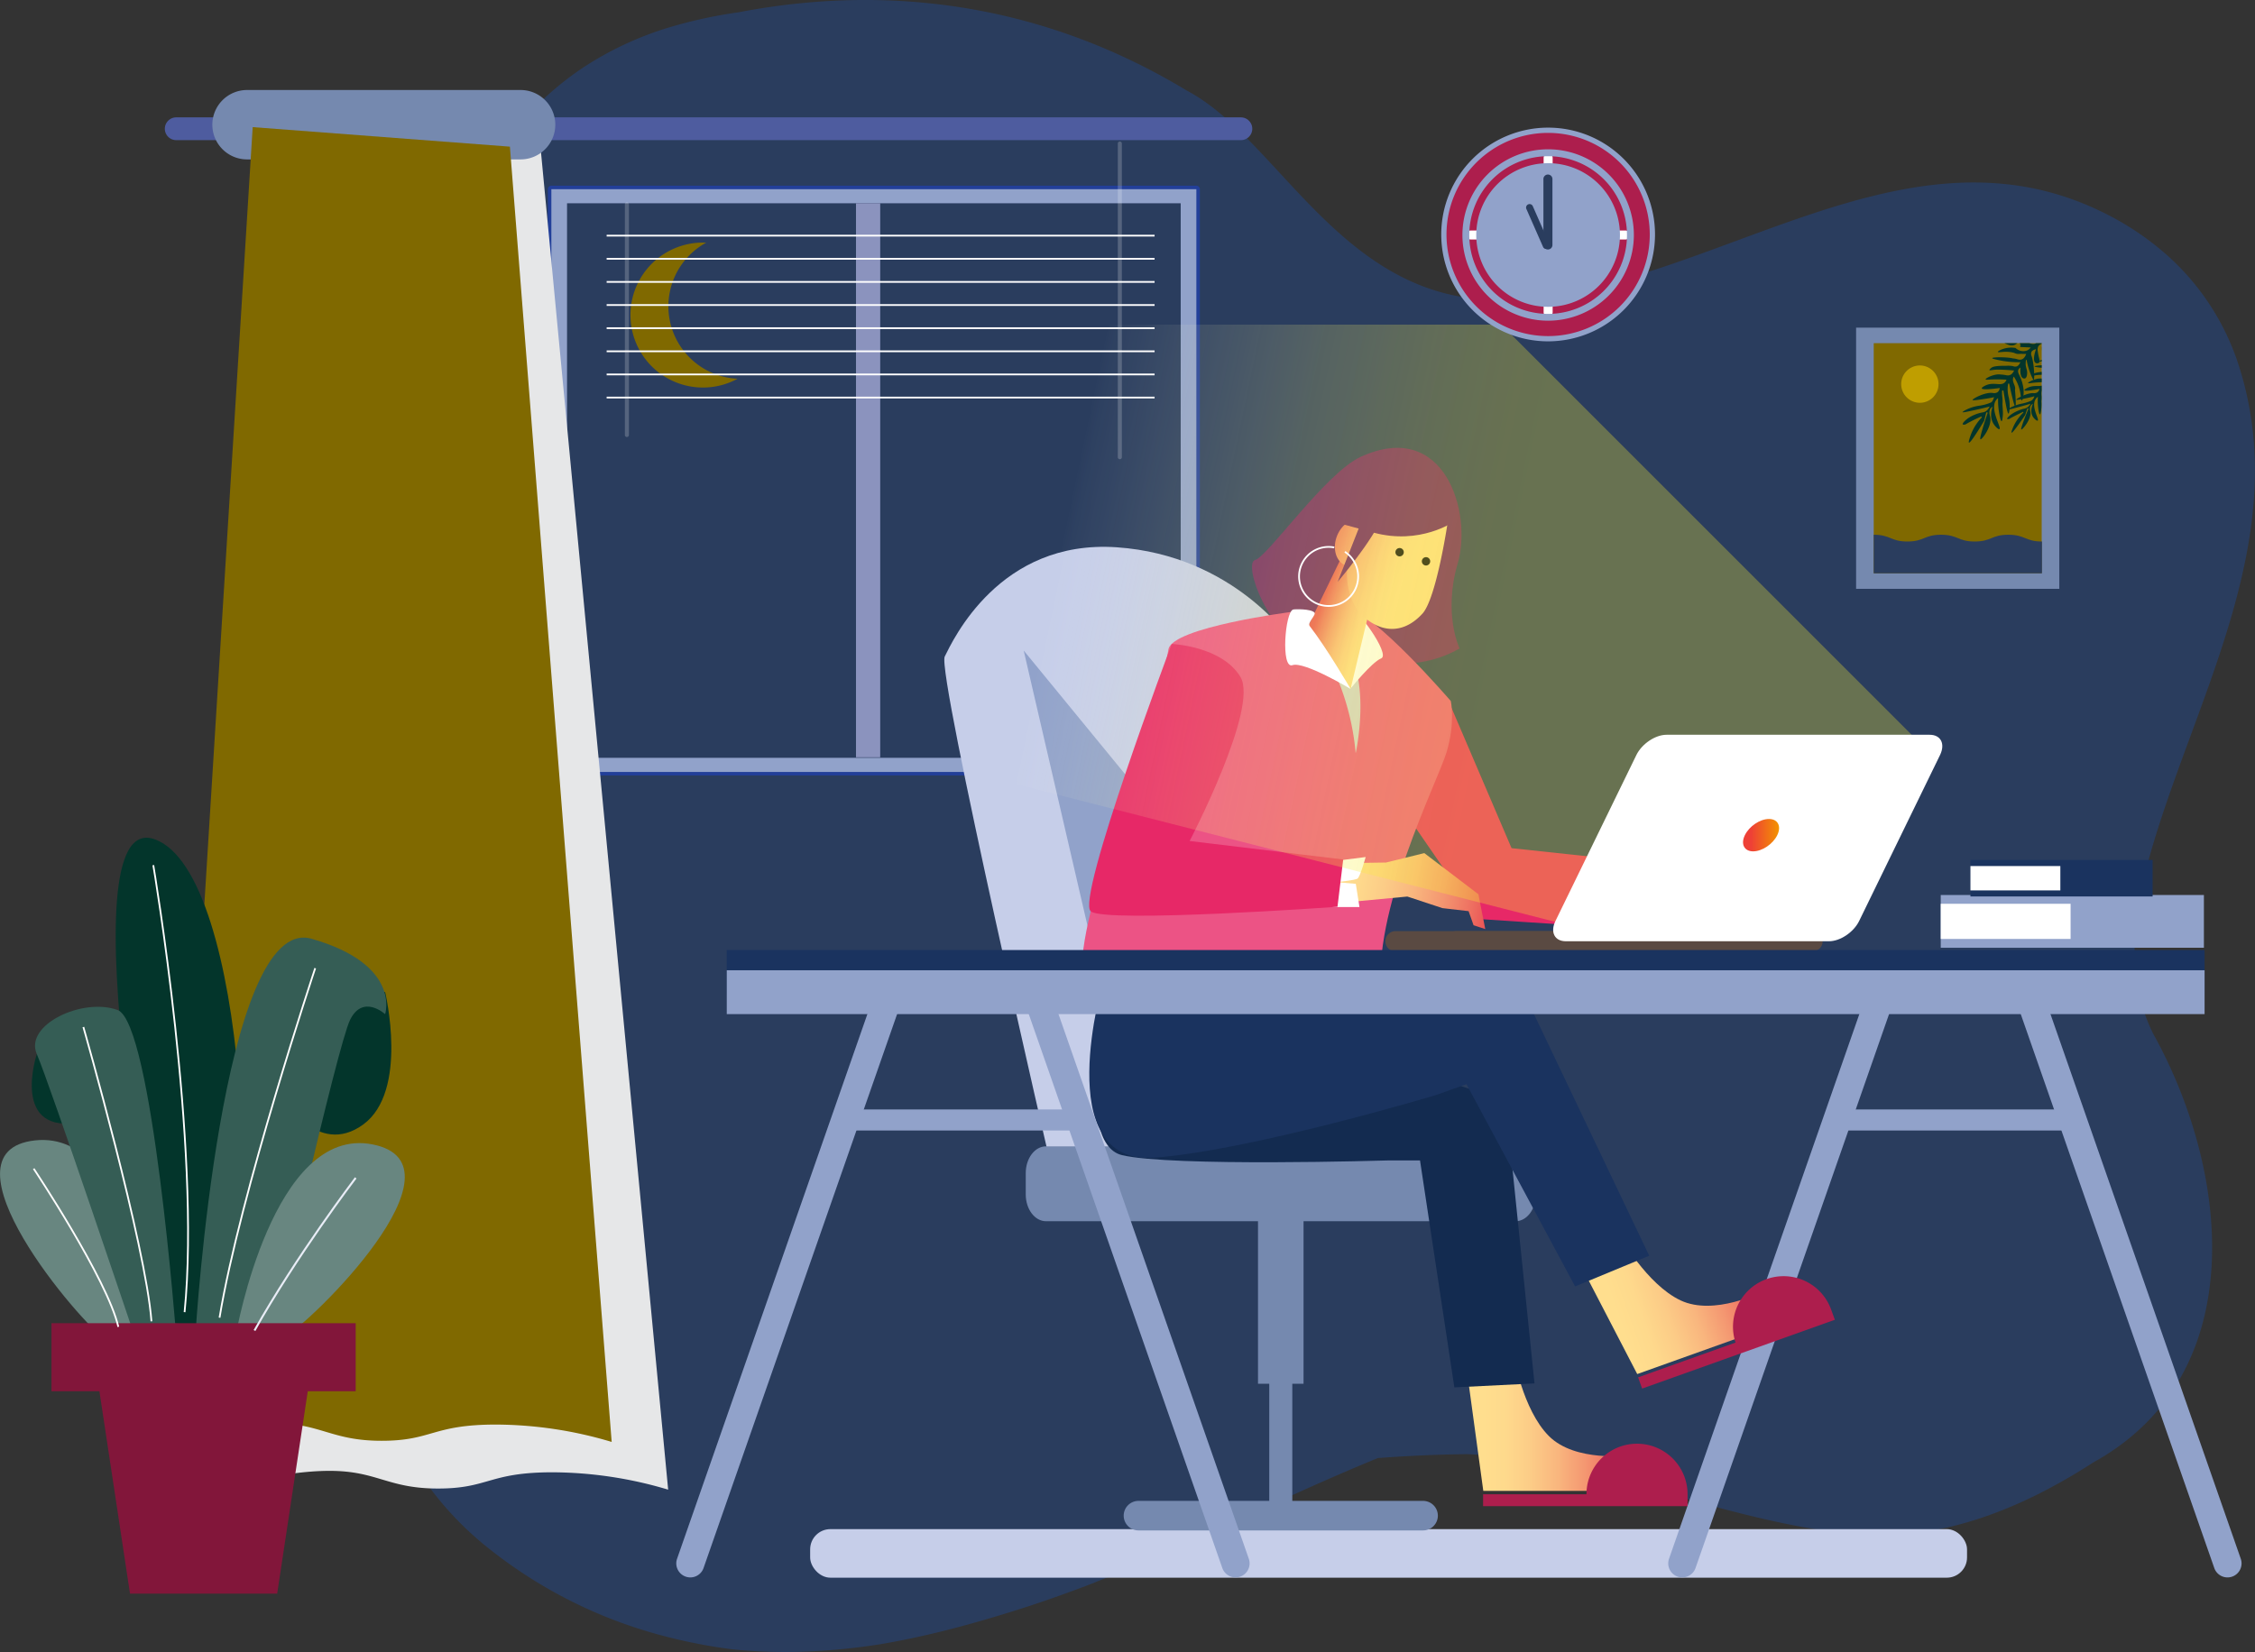 <svg xmlns="http://www.w3.org/2000/svg" xmlns:xlink="http://www.w3.org/1999/xlink" viewBox="0 0 1286.92 943.04"><rect x="0" y="0" width="1286.92" height="943.04" fill="#333333" stroke="none"/><defs><style>.cls-1,.cls-27{fill:none;}.cls-2{isolation:isolate;}.cls-3{fill:#2a3d5e;}.cls-4{fill:#91a2ca;}.cls-5{fill:#223f99;}.cls-6{fill:#8b93be;}.cls-20,.cls-7{fill:#fff;}.cls-7{opacity:0.2;}.cls-8{fill:#c6cee9;}.cls-9{fill:#e6e7e8;mix-blend-mode:multiply;}.cls-10{fill:#7589af;}.cls-11{fill:url(#linear-gradient);}.cls-12{fill:#132b50;}.cls-13{fill:#ad1e4d;}.cls-14{fill:url(#linear-gradient-2);}.cls-15{fill:#1a335f;}.cls-16{fill:#e72867;}.cls-17{fill:#6e2266;}.cls-18{fill:#ec5385;}.cls-19{fill:#d0d2d3;}.cls-21{fill:url(#linear-gradient-3);}.cls-22{fill:url(#linear-gradient-4);}.cls-23{fill:url(#linear-gradient-5);}.cls-24{fill:#111;}.cls-25{fill:#5a4a42;}.cls-26{opacity:0.3;fill:url(#linear-gradient-6);}.cls-27{stroke:#fff;stroke-miterlimit:10;}.cls-28{fill:url(#linear-gradient-7);}.cls-29{fill:#806900;}.cls-30{fill:#bf9e00;}.cls-31{fill:#4e5c9f;}.cls-32{fill:#03352b;}.cls-33{fill:#688680;}.cls-34{fill:#82163a;}.cls-35{fill:#355d55;}.cls-36{fill:#e9edf7;}.cls-37{clip-path:url(#clip-path);}</style><linearGradient id="linear-gradient" x1="837.75" y1="812.15" x2="929.38" y2="812.15" gradientUnits="userSpaceOnUse"><stop offset="0.1" stop-color="#ffde8e"></stop><stop offset="0.24" stop-color="#fed98c"></stop><stop offset="0.39" stop-color="#fccc87"></stop><stop offset="0.56" stop-color="#f9b67e"></stop><stop offset="0.73" stop-color="#f49771"></stop><stop offset="0.9" stop-color="#ee7061"></stop><stop offset="1" stop-color="#ea5456"></stop></linearGradient><linearGradient id="linear-gradient-2" x1="13.6" y1="61.96" x2="105.23" y2="61.96" gradientTransform="translate(879.38 696.91) rotate(-19.65)" xlink:href="#linear-gradient"></linearGradient><linearGradient id="linear-gradient-3" x1="1203.54" y1="729.99" x2="1302.9" y2="729.99" gradientTransform="translate(-325.46 -408.04) rotate(8.8)" xlink:href="#linear-gradient"></linearGradient><linearGradient id="linear-gradient-4" x1="100.6" y1="739.66" x2="136.14" y2="739.66" gradientTransform="matrix(-0.94, -0.34, -0.34, 0.94, 1132.59, -300.83)" xlink:href="#linear-gradient"></linearGradient><linearGradient id="linear-gradient-5" x1="1887.89" y1="702.63" x2="1828.64" y2="700.37" gradientTransform="matrix(0.94, 0.34, -0.34, 0.94, -724.33, -981.5)" xlink:href="#linear-gradient"></linearGradient><linearGradient id="linear-gradient-6" x1="996.96" y1="382.25" x2="498.27" y2="277.68" gradientUnits="userSpaceOnUse"><stop offset="0.28" stop-color="#f9ec31"></stop><stop offset="0.33" stop-color="#f9ec35" stop-opacity="0.98"></stop><stop offset="0.4" stop-color="#f9ed41" stop-opacity="0.92"></stop><stop offset="0.46" stop-color="#faef55" stop-opacity="0.83"></stop><stop offset="0.54" stop-color="#fbf271" stop-opacity="0.69"></stop><stop offset="0.61" stop-color="#fcf595" stop-opacity="0.52"></stop><stop offset="0.69" stop-color="#fdf9c0" stop-opacity="0.3"></stop><stop offset="0.77" stop-color="#fffef3" stop-opacity="0.06"></stop><stop offset="0.78" stop-color="#fff" stop-opacity="0"></stop></linearGradient><linearGradient id="linear-gradient-7" x1="994.75" y1="476.76" x2="1015.32" y2="476.76" gradientUnits="userSpaceOnUse"><stop offset="0.22" stop-color="#ee4036"></stop><stop offset="1" stop-color="#f39300"></stop></linearGradient><clipPath id="clip-path"><rect class="cls-1" x="1110.28" y="195.91" width="54.9" height="66.73"></rect></clipPath></defs><g class="cls-2"><g id="Layer_2" data-name="Layer 2"><g id="&#x421;&#x43B;&#x43E;&#x439;_1" data-name="&#x421;&#x43B;&#x43E;&#x439; 1"><path class="cls-3" d="M786.36,832.34c-55.47,22.72-109.83,50.78-166.49,72.95-10.41,3.92-20.9,7.68-31.51,11.2-14.14,4.62-28.32,8.89-42.68,12.68s-28.75,7-43.49,9.48a363.66,363.66,0,0,1-41.66,4.15A300.57,300.57,0,0,1,418,941.53a304.5,304.5,0,0,1-47.74-10,268.76,268.76,0,0,1-90.08-46.6c-63.13-49.11-89.43-135-56.37-207.6a281.22,281.22,0,0,1,30.48-56.4,304,304,0,0,0,24.47-29.18,812.75,812.75,0,0,0,13.17-123c2.94-95.6-10.56-208.81-13.5-232.73,0,0-15-121.95,12.61-158.16A172.06,172.06,0,0,1,333.66,38a188.58,188.58,0,0,1,50.78-23.11A268.08,268.08,0,0,1,421.59,7C496.45-7.38,567.2.77,630.85,27.86a368.07,368.07,0,0,1,46.36,23.79C730.89,79.94,766.66,174,858.91,171.13c114.9-3.56,224.47-105.22,338.66-51.14A163.35,163.35,0,0,1,1232,141.63,142.53,142.53,0,0,1,1278,209.71c29.81,94.7-22.8,184.14-49.1,271.82-5.27,17.54-9.65,36-10.53,54.37s1.76,36.82,10.53,54.36c43.84,78.92,56.11,194.66-34.18,244.52A333.85,333.85,0,0,1,1164,852.51c-31.78,16-66.63,26.23-103.46,23.6-77.16-7-145.55-42.09-223-46Q813.59,830.33,786.36,832.34Z"></path><rect class="cls-4" x="313.66" y="106.95" width="370.1" height="334.73" rx="1"></rect><path class="cls-5" d="M682.76,108V440.68H314.66V108h368.1m0-2H314.66a2,2,0,0,0-2,2V440.68a2,2,0,0,0,2,2h368.1a2,2,0,0,0,2-2V108a2,2,0,0,0-2-2Z"></path><rect class="cls-3" x="323.61" y="116.04" width="350.21" height="316.56"></rect><rect class="cls-6" x="488.51" y="116.04" width="13.82" height="316.27"></rect><path class="cls-7" d="M358.92,248.32a1.16,1.16,0,0,1-1.15,1.16h0a1.16,1.16,0,0,1-1.16-1.16V116.61a1.16,1.16,0,0,1,1.16-1.15h0a1.16,1.16,0,0,1,1.15,1.15Z"></path><rect class="cls-8" x="462.35" y="872.91" width="660.23" height="27.72" rx="11.55"></rect><path class="cls-9" d="M308.23,81.52l73.09,768.86a232.49,232.49,0,0,0-66.07-9.91c-36.33,0-36.33,9.27-65.24,9.27s-34.68-10.09-61.94-10.09-58.22,9.49-58.22,9.49l46.6-749.32"></path><path class="cls-4" d="M1271.24,900.48a8,8,0,0,1-7.56-5.37L1147,561.06a8,8,0,0,1,15.12-5.28L1278.8,889.83a8,8,0,0,1-4.92,10.2A8.09,8.09,0,0,1,1271.24,900.48Z"></path><path class="cls-4" d="M1076.76,550.41a8,8,0,0,0-7.56,5.37L952.51,889.83a8,8,0,0,0,15.12,5.28l116.69-334.05a8,8,0,0,0-4.92-10.2A8.09,8.09,0,0,0,1076.76,550.41Z"></path><rect class="cls-4" x="1044.54" y="633.34" width="137.27" height="12.01"></rect><path class="cls-8" d="M600.38,668.26S534.53,384.05,539.15,374.8s31.19-67,98.2-62.38,99.36,53.14,99.36,53.14l56.61,294.61"></path><path class="cls-10" d="M876.51,681.87c0,8.43-5.18,15.27-11.56,15.27h-268c-6.38,0-11.56-6.84-11.56-15.27V669.66c0-8.43,5.18-15.27,11.56-15.27H865c6.38,0,11.56,6.84,11.56,15.27Z"></path><polyline class="cls-4" points="584.21 371.34 646.6 640.53 804.88 640.53"></polyline><path class="cls-11" d="M837.75,786.85l8.76,64.22h80.76l2.11-20.27s-30.33,4.06-45.41-11-20.27-46.55-20.27-46.55"></path><path class="cls-12" d="M631.47,562.09s-19.46,90.49,8.76,97.3,151.68,3.06,151.68,3.06H810.4L830,792l45.73-2.27L859.16,628.25,742.71,590.41"></path><path class="cls-13" d="M963.09,853a28.85,28.85,0,0,0-57.7,0h-59v6.81H963.1V853Z"></path><path class="cls-14" d="M904.51,726.86l29.85,57.53,76-27.16-4.83-19.8s-27.2,14-46.47,4.89-34.75-37-34.75-37"></path><path class="cls-15" d="M629.69,559.65s-31.14,105.74,29.19,101.2c55.66-4.19,160.62-35.73,160.62-35.73l17.41-6.22,62,115.46,42.3-17.52-69.9-146.55-122.4,3.53"></path><path class="cls-13" d="M1044.81,747h0a28.86,28.86,0,0,0-54.34,19.41l-55.61,19.86,2.29,6.41,110-39.27Z"></path><polyline class="cls-16" points="826.06 398.68 862.64 484.18 948.91 493.42 948.91 531.54 843.77 524.61 789.09 445.27"></polyline><path class="cls-17" d="M776.58,260.77C756.46,270,723.3,318,716.26,319.69S724,364.57,749,370.18s55.12,16.49,84,0c0,0-9.57-19.57-1.09-48.52S824.52,238.86,776.58,260.77Z"></path><path class="cls-18" d="M740.51,349.45l32.1,38.12-3.89-40.37c15.39,2,59.26,53,59.26,53s2.7,12.32-2.5,29.41c-5.05,16.64-43.23,92-36.91,138.29-12.16-8-167.14,20.38-170.86-9.42-4.49-36,42.68-147.06,49.1-187.74,2-12.71,70.68-21.49,70.68-21.49"></path><path class="cls-19" d="M761.62,383.58A144.74,144.74,0,0,1,773.68,430s7-31.35-1.52-53.42S767.64,390.6,761.62,383.58Z"></path><path class="cls-20" d="M771.08,392.71s11.71-14.63,17.19-16.89-14.84-30.48-18.5-28.71S771.08,392.71,771.08,392.71Z"></path><polyline class="cls-21" points="756.41 492.87 790.98 492.38 812.85 487 843.71 510.48 847.64 530.38 840.96 528.18 838.12 520.14 823.18 518.41 803.17 511.8 749.18 516.89"></polyline><path class="cls-20" d="M758.33,491.93l21.06-2.69s-3.19,11.44-4.69,12.35-12.14,2-12.14,2l11.19.95,2.09,13.25-22.36,0"></path><path class="cls-16" d="M707.91,386.42c10.68,17.68-29,93.67-29,93.67l87.65,10.55-3.26,27s-132.16,9.47-140.8,2.61,46.17-152.64,46.17-152.64S697.23,368.75,707.91,386.42Z"></path><polygon class="cls-22" points="767.53 314.1 744.69 361.27 770.79 393.29 786.48 327.44 767.53 314.1"></polygon><path class="cls-23" d="M826,299.42,781.8,285.83l-4.15,11.31-.16-.06c-5.46-2-12,2.13-14.61,9.24s-.29,14.5,5.17,16.5a8.46,8.46,0,0,0,1,.29c-1.51,10.57,2.38,22.6,8.12,28,11.59,10.93,24.41,10.41,34.66-.87C819.64,341.63,826,299.42,826,299.42Z"></path><path class="cls-24" d="M801,316a2.38,2.38,0,1,1-1.41-3A2.38,2.38,0,0,1,801,316Z"></path><path class="cls-24" d="M816.08,321.21a2.38,2.38,0,1,1-1.41-3A2.38,2.38,0,0,1,816.08,321.21Z"></path><path class="cls-17" d="M829.59,297.86s-19.18,13.43-45.72,6.18l-26.55-7.24,24.2-26.19"></path><path class="cls-25" d="M1040.17,537.32a5.77,5.77,0,0,1-5.77,5.78H831.06a5.78,5.78,0,0,1-5.78-5.78h0a5.78,5.78,0,0,1,5.78-5.78H1034.4a5.77,5.77,0,0,1,5.77,5.78Z"></path><path class="cls-25" d="M1005.52,537.32a5.78,5.78,0,0,1-5.78,5.78H796.4a5.77,5.77,0,0,1-5.77-5.78h0a5.77,5.77,0,0,1,5.77-5.78H999.74a5.78,5.78,0,0,1,5.78,5.78Z"></path><path class="cls-17" d="M778.69,293.33l-15.3,38.84S784,308,789,294.53"></path><polyline class="cls-26" points="1097.17 425.64 856.86 185.33 539.15 185.33 539.15 437.19 900.77 529.62"></polyline><path class="cls-20" d="M1061,525.77c-3.11,6.38-10.8,11.55-17.18,11.55H893.59c-6.38,0-9-5.17-5.91-11.55L933.88,431c3.11-6.38,10.81-11.55,17.19-11.55h150.19c6.38,0,9,5.17,5.92,11.55Z"></path><path class="cls-27" d="M767.52,315a16.86,16.86,0,1,1-6.07-2.48"></path><path class="cls-20" d="M770.79,393.29s-26.52-15.92-33.21-13.57-4.26-30.44.42-31.77c.84-.24,10.12-.49,12.14,1.73,1.15,1.25-4.12,5.87-2.74,7.65C757.19,369.94,770.79,393.29,770.79,393.29Z"></path><path class="cls-28" d="M1014.28,476.76c-2.49,5.11-8.65,9.24-13.75,9.24s-7.23-4.13-4.74-9.24,8.65-9.24,13.75-9.24S1016.77,471.66,1014.28,476.76Z"></path><rect class="cls-10" x="717.94" y="690.77" width="25.99" height="99.16"></rect><rect class="cls-10" x="724.36" y="729.87" width="13.15" height="143.62"></rect><path class="cls-10" d="M820.58,865.22a8.43,8.43,0,0,1-8.43,8.43H649.72a8.43,8.43,0,0,1-8.43-8.43h0a8.44,8.44,0,0,1,8.43-8.43H812.15a8.44,8.44,0,0,1,8.43,8.43Z"></path><path class="cls-4" d="M705.13,900.48a8,8,0,0,1-7.56-5.37L580.88,561.06A8,8,0,0,1,596,555.78L712.69,889.83a8,8,0,0,1-4.92,10.2A8.09,8.09,0,0,1,705.13,900.48Z"></path><path class="cls-4" d="M510.65,550.41a8,8,0,0,0-7.56,5.37L386.4,889.83a8,8,0,0,0,15.12,5.28L518.21,561.06a8,8,0,0,0-4.92-10.2A8.09,8.09,0,0,0,510.65,550.41Z"></path><rect class="cls-4" x="478.43" y="633.34" width="137.27" height="12.01"></rect><rect class="cls-15" x="414.76" y="542.33" width="843.39" height="25.03"></rect><rect class="cls-4" x="414.76" y="553.88" width="843.39" height="25.03"></rect><rect class="cls-4" x="1107.57" y="510.92" width="150.19" height="30.11"></rect><rect class="cls-20" x="1107.57" y="515.93" width="74.11" height="20.07"></rect><rect class="cls-15" x="1124.51" y="490.91" width="103.98" height="20.84"></rect><rect class="cls-20" x="1124.52" y="494.39" width="51.31" height="13.9"></rect><path class="cls-7" d="M640.24,261a1.16,1.16,0,0,1-1.15,1.16h0a1.16,1.16,0,0,1-1.16-1.16V81.93a1.16,1.16,0,0,1,1.16-1.16h0a1.16,1.16,0,0,1,1.15,1.16Z"></path><rect class="cls-10" x="1059.27" y="187.04" width="115.97" height="149.1"></rect><rect class="cls-29" x="1069.33" y="195.91" width="95.85" height="131.35"></rect><path class="cls-30" d="M1106.31,219.28a10.65,10.65,0,1,1-10.65-10.65A10.65,10.65,0,0,1,1106.31,219.28Z"></path><path class="cls-13" d="M943,133.86a59.5,59.5,0,1,1-59.5-59.5A59.5,59.5,0,0,1,943,133.86Z"></path><path class="cls-4" d="M883.51,194.86a61,61,0,1,1,61-61A61.08,61.08,0,0,1,883.51,194.86Zm0-119a58,58,0,1,0,58,58A58.07,58.07,0,0,0,883.51,75.86Z"></path><line class="cls-20" x1="883.51" y1="90.03" x2="883.51" y2="178.26"></line><path class="cls-20" d="M883.51,180.84a2.57,2.57,0,0,1-2.57-2.58V90a2.58,2.58,0,0,1,5.15,0v88.23A2.58,2.58,0,0,1,883.51,180.84Z"></path><line class="cls-20" x1="927.63" y1="134.15" x2="839.39" y2="134.15"></line><path class="cls-20" d="M927.63,136.72H839.39a2.57,2.57,0,1,1,0-5.14h88.24a2.57,2.57,0,1,1,0,5.14Z"></path><path class="cls-4" d="M924.5,134.15a41,41,0,1,1-41-41A41,41,0,0,1,924.5,134.15Z"></path><path class="cls-4" d="M883.51,182.62A48.47,48.47,0,1,1,932,134.15,48.54,48.54,0,0,1,883.51,182.62Zm0-93.88a45.41,45.41,0,1,0,45.42,45.41A45.46,45.46,0,0,0,883.51,88.74Z"></path><path class="cls-4" d="M883.51,183.07a48.92,48.92,0,1,1,48.93-48.92A49,49,0,0,1,883.51,183.07Zm0-96.95a48,48,0,1,0,48,48A48.09,48.09,0,0,0,883.51,86.12Zm0,93.89a45.86,45.86,0,1,1,45.87-45.86A45.91,45.91,0,0,1,883.51,180Zm0-90.83a45,45,0,1,0,45,45A45,45,0,0,0,883.51,89.18Z"></path><line class="cls-3" x1="883.39" y1="102.05" x2="883.39" y2="139.85"></line><path class="cls-3" d="M883.39,142.42a2.57,2.57,0,0,1-2.57-2.57v-37.8a2.58,2.58,0,0,1,5.15,0v37.8A2.57,2.57,0,0,1,883.39,142.42Z"></path><path class="cls-3" d="M884.32,140.84a2,2,0,0,1-1.06,1.11,2,2,0,0,1-2.64-1l-9.54-21.7a2,2,0,0,1,3.66-1.61l9.54,21.71A2,2,0,0,1,884.32,140.84Z"></path><path class="cls-31" d="M94.07,73.5a6.51,6.51,0,0,0,6.51,6.5H708.16a6.51,6.51,0,0,0,6.51-6.5h0a6.51,6.51,0,0,0-6.51-6.5H100.58a6.51,6.51,0,0,0-6.51,6.5Z"></path><path class="cls-10" d="M316.91,71.2A19.83,19.83,0,0,1,297.09,91H141A19.82,19.82,0,0,1,121.18,71.2h0A19.82,19.82,0,0,1,141,51.38H297.09A19.82,19.82,0,0,1,316.91,71.2Z"></path><path class="cls-29" d="M291,83.72l58.08,739.41a232.46,232.46,0,0,0-66.06-9.91c-36.34,0-36.34,9.26-65.25,9.26s-34.68-10.09-61.93-10.09-58.23,9.5-58.23,9.5l46.6-749.32"></path><path class="cls-32" d="M93.79,754.3S35,459.24,88.53,479.19,149.44,727,125.29,759.55"></path><path class="cls-33" d="M88.09,765.16S77.61,644.68,20,651s26.19,104.77,40.86,114.2"></path><polygon class="cls-34" points="158.19 909.72 74.19 909.72 53.19 770.76 179.19 770.76 158.19 909.72"></polygon><path class="cls-32" d="M21,601.72S5.32,648.87,47.23,640.49s29.72-10,29.72-10"></path><path class="cls-35" d="M100.66,764.11S87,583.91,67.13,576.58,13.7,585,21,601.72,77.61,765.16,77.61,765.16"></path><path class="cls-32" d="M219.79,566.34S233.44,623,207.19,642,161,626.2,161,626.2l-4.2-62"></path><path class="cls-35" d="M111.63,760.6s14.71-239.41,66.16-224.71,42,43.05,42,43.05-12.6-11.55-19.95,3.15S154.69,764.8,154.69,764.8"></path><path class="cls-33" d="M134.8,761.07s21-119.1,77.87-107.77-35.3,102.06-50.74,110.16"></path><rect class="cls-34" x="29.38" y="755.36" width="173.61" height="38.84"></rect><path class="cls-27" d="M87.48,493.89s27.31,160.66,17.86,255.16"></path><path class="cls-27" d="M47.58,586.29s35.7,125,38.85,168"></path><path class="cls-27" d="M19.23,667.15s42,63,48.3,90.3"></path><path class="cls-27" d="M179.89,552.69s-43,129.16-54.6,199.51"></path><path class="cls-36" d="M145.74,759.83l-1-.56c23.9-42.6,57.46-86.78,57.8-87.22l.92.7C203.11,673.19,169.59,717.31,145.74,759.83Z"></path><path class="cls-3" d="M1165.34,309.12v18.14h-96v-22c9.6,0,9.6,3.86,19.2,3.86s9.6-3.86,19.2-3.86,9.6,3.86,19.2,3.86,9.6-3.86,19.21-3.86S1155.74,309.12,1165.34,309.12Z"></path><g class="cls-37"><path class="cls-32" d="M1163.79,206.94a1.81,1.81,0,0,1-2.12.2c-1.3-.81-1.12-3.92.28-7.82-1.41.36-2.27.89-2.62,1.65a3,3,0,0,0,.07,2.24c1.48,4.24,1.88,13.54,1.21,13.72,0,0-.26,0-1.18-2.08a42.24,42.24,0,0,1-2.84-9.31l-.37-.12a16.21,16.21,0,0,0-.16,2.94c.23,1.81.73,2.49.82,4.12.06,1.19-.16,3.15-1.19,3.54a1.55,1.55,0,0,1-1.17-.12c-2-1-1.46-5.82-1.42-6.08-2.18,1.31-1.34,3-.6,4.49a24.13,24.13,0,0,1,2.21,7,16.12,16.12,0,0,1,.2,2.51c0,2.33-.68,4.8-1.13,4.78s-.3-2.83-1.26-6.44a24,24,0,0,0-3.28-7.22c-1.58,2.91,1.37,5,.71,7.59.53,6.32.6,9.51.18,9.57s-1.65-4.3-3.48-13.13h-.6a16.59,16.59,0,0,0-.28,2.37,19.1,19.1,0,0,0,.64,5.63c1,4.39.31,9.06-.17,9.11s-1.12-2.42-2.92-13.16l-.7,0a19.89,19.89,0,0,0,0,3.09,21,21,0,0,1,.17,4.64c.2,3.81.41,5,.14,7.21-.13,1.14-.3,2.54-.64,2.57-.61,0-1.41-4.27-1.75-7.27a43.24,43.24,0,0,1-.25-5.92,5.59,5.59,0,0,0-1.11,1.13c-3.81,5.26,3.25,15.78,1.91,16.58-.56.33-2.17-1.23-3.11-2.58-3-4.32-1.06-9.52-.8-10.19a3.32,3.32,0,0,0-1.11.89c-1.25,1.58-.49,4-.3,4.84,1.27,5.41-4.76,13.2-5.53,12.89-.45-.18.2-3.45,4.15-15.26l-.82-.17-1.23,4.87c-6.33,10.48-8.22,12.65-8.67,12.42s.82-3.89,1.38-5.25a28.67,28.67,0,0,1,6-9.16l-.3-.52a89.77,89.77,0,0,0-8.63,4.29,1.93,1.93,0,0,1-.56.29c-.54.17-1.29.15-1.44-.11-.31-.52,1.5-2.48,3.67-3.85a22.61,22.61,0,0,1,7.31-2.87c2.3-.31,3.34-1.36,4.39-3.41-1.8.47-4.49,1.14-7.77,1.86-4.19.92-7.63,1.68-7.72,1.37s4.06-2.94,9.44-3.69a25.6,25.6,0,0,0,6.59-1.77c1-.38,1.54-1.72,2-3.11-1.36.3-3.25.69-5.53,1-3.39.52-6.64,1-6.76.61-.17-.67,7.2-4.66,11.58-4a3.68,3.68,0,0,0,2.64-.43,3.72,3.72,0,0,0,1.31-2.41c-4.68.62-10,1.15-10.27.22-.13-.51,1.38-1.34,2.26-1.74,4.65-2.08,8.48.59,10.83-1.64a3.81,3.81,0,0,0,1-1.59c-1.21-.08-3-.18-5.19-.18-4.83,0-6.6.43-6.7,0-.18-.68,5.07-3.32,8.5-2.78a26.3,26.3,0,0,1,2.75.31c2.44.63,3.8-.18,5-2.58-7.45-.67-10.79-.57-12.38-.27-.31,0-1.55.31-1.71,0s1-1.19,1.08-1.28c.73-.53,2-1.2,8.41-1.15a16.72,16.72,0,0,1,3.7.13c2.26.84,3.38.1,4.49-2.17a54.34,54.34,0,0,1-11.68-1.06c-1.94-.4-4.44-.9-4.4-1.27.06-.68,8.53-.7,11.81.15a10.71,10.71,0,0,1,2.44.45c2.57.84,4.09-.24,5.15-3-1.6,0-3-.09-4.44,0a5.15,5.15,0,0,1-2.4-.59c-4.69-1.41-9.16.09-9.32-.58-.1-.38,1.32-1,1.73-1.23a14.76,14.76,0,0,1,8.36-1,6.3,6.3,0,0,0,6.44,1.47,5.24,5.24,0,0,0,2.21-1.76l-6.09-.28c.75-2.31-.86-2.71-2-1.86-3,2.23-5.39.06-8-.65a35,35,0,0,1,15.93.54c1.8.47,3.24.39,4.25-1.31l-5.53-1.21a13.79,13.79,0,0,0-4.46-.92c-2.27-.07-4.11.47-4.19.21s.92-.74,2-1.11c3.69-1.29,9.08-.64,12.39.69a3,3,0,0,0,2.28.18c.46-.21.77-.75,1.37-1.82l-15.21-4.35.23-1c4.95.76,10.19-.63,14.84,2.24,1.46.9,2.57.93,3.63-.8a39,39,0,0,1-6.48-2.53c-2.92-1.44-6.27-3.54-6.09-3.89.06-.14.66,0,1.52.28,6.34,2,8.9,3,12.25,4,.74.22,1.79-.56,3.29-1.09a22.39,22.39,0,0,1-7.79-3.09c-2.81-1.8-6.13-4.81-5.71-5.46s3.35.33,15.16,6.6l1.5-1.06-6.57-5.73a1,1,0,0,1,.48-.69c1.26-.67,4.76,2.31,6,3.42a2.78,2.78,0,0,0,1.85.85,2.82,2.82,0,0,0,1.67-.94,38.94,38.94,0,0,1,4.08-3.27,6.15,6.15,0,0,1,1.88-.55l.27.64c-1,.82-2,1.63-3,2.46-2,1.63-3.1,3-3.57,4.53-.24.8-.3,1.46.51,6,.93,5.24,1.34,6.39,1.07,6.5-.42.17-2.25-2.08-2.36-4.78a5.28,5.28,0,0,1,.18-2c.39-1.48-.75-3.36-1.32-5.5-.45,1.13-1.22,2.16-1.19,3.18,0,.44,0,.91,0,1.58a19.52,19.52,0,0,0,.8,5c1.08,4.25,1.68,4.35,1.67,6.27s-.66,3.82-1,3.8-.35-1.29-.83-4c-.19-1-.44-2.13-.94-4.36-.4-1.79-1-4.35-2.06-7.53l-.43-.11a14.25,14.25,0,0,0-.26,2.89c.36,3.29.86,6.58,1.26,9.87a9.71,9.71,0,0,1-.08,1.76c-.09.79-.17,1.48-.31,1.5-.31.06-1.27-3-3.66-13.48-2,.9-1.65,2.93-1,5,.47,1.52,1.14,2.93-.07,4.45a1.68,1.68,0,0,0,0,1.62,5.87,5.87,0,0,1,1.14,1.31c1.18,1.34,0,4.86-.71,4.88s-1.59-2.52-3-13.18a3.08,3.08,0,0,0-1,1.12,3.82,3.82,0,0,0-.27,2.53c.52,2.7,1.67,13.11,1,13.33-.47.14-2.91-4.09-3.11-9.32a18.89,18.89,0,0,1,.2-3.58,3.88,3.88,0,0,0-2.1,1.59,4.28,4.28,0,0,0-.28,2.88C1163.43,204.59,1164.54,206.11,1163.79,206.94Z"></path><path class="cls-32" d="M1183.52,209.6a1.7,1.7,0,0,1-1.79.28c-1-.56-.77-3,.56-6a3.54,3.54,0,0,0-2.26,1.42,2.11,2.11,0,0,0,0,1.72c1.06,3.18,1,10.32.44,10.49,0,0-.22,0-.9-1.53a27.83,27.83,0,0,1-2-7l-.3-.08a11.31,11.31,0,0,0-.26,2.28c.11,1.38.51,1.87.51,3.12,0,.92-.26,2.44-1.14,2.8a1.37,1.37,0,0,1-1,0c-1.66-.66-1-4.41-.94-4.61-1.87,1.13-1.24,2.36-.68,3.5a15.85,15.85,0,0,1,1.55,5.29,11.68,11.68,0,0,1,.06,1.92c-.13,1.8-.77,3.74-1.15,3.75s-.13-2.17-.78-4.9a15.57,15.57,0,0,0-2.44-5.38c-1.45,2.34.94,3.78.28,5.81q.27,7.26-.25,7.36t-2.37-9.91l-.5,0a12.72,12.72,0,0,0-.33,1.85,13,13,0,0,0,.3,4.29c.65,3.33-.12,7-.52,7s-.84-1.8-1.89-10h-.59a13.69,13.69,0,0,0-.09,2.38A15.29,15.29,0,0,1,1165,229a27.34,27.34,0,0,1-.18,5.55c-.16.88-.36,2-.64,2-.51.06-1-3.22-1.16-5.51a30.08,30.08,0,0,1,0-4.54,5.17,5.17,0,0,0-1,.93c-3.41,4.27,2,12,.9,12.67-.48.28-1.76-.83-2.49-1.82-2.31-3.16-.49-7.27-.25-7.8a3.35,3.35,0,0,0-1,.74c-1.11,1.29-.58,3.14-.46,3.75.84,4.1-4.53,10.43-5.15,10.23-.37-.11.3-2.66,4.11-12l-.69-.08-1.23,3.81c-5.73,8.43-7.4,10.21-7.77,10.05s.85-3,1.37-4.12a26.09,26.09,0,0,1,5.42-7.39l-.23-.38c-5,2.45-7,3.47-7.39,3.78a2.48,2.48,0,0,1-.49.26c-.45.16-1.08.18-1.2,0-.23-.38,1.36-2,3.24-3.16a22.28,22.28,0,0,1,6.23-2.62,5.08,5.08,0,0,0,3.82-2.87c-1.53.46-3.8,1.12-6.58,1.86-3.54.94-6.45,1.71-6.52,1.48s3.52-2.48,8-3.36a25.37,25.37,0,0,0,5.59-1.73,4.19,4.19,0,0,0,1.76-2.51c-1.15.31-2.75.72-4.67,1.11-2.85.59-5.6,1.16-5.67.84-.12-.5,6.21-4,9.85-3.75a3.46,3.46,0,0,0,2.22-.47,3.35,3.35,0,0,0,1.2-1.94c-3.94.74-8.45,1.45-8.6.75-.09-.39,1.21-1.12,2-1.47,4-1.86,7.06,0,9.12-1.86a3.6,3.6,0,0,0,.88-1.28c-1,0-2.51,0-4.34.14-4,.26-5.54.7-5.6.41-.13-.52,4.38-2.84,7.22-2.61a21.81,21.81,0,0,1,2.29.08c2,.35,3.18-.35,4.32-2.26-6.21-.11-9,.16-10.35.47-.26.06-1.31.32-1.42.07s.85-1,1-1c.63-.45,1.73-1,7.08-1.35a14.63,14.63,0,0,1,3.1-.1c1.85.52,2.82-.11,3.84-1.93a47.79,47.79,0,0,1-9.73-.17c-1.6-.19-3.67-.44-3.62-.73.08-.53,7.17-1,9.87-.54a8.65,8.65,0,0,1,2,.22c2.12.5,3.43-.42,4.43-2.6-1.34.09-2.53.1-3.71.27a4.3,4.3,0,0,1-2-.32c-3.86-.83-7.66.58-7.77.07-.06-.28,1.16-.87,1.51-1a14,14,0,0,1,7-1.27,5.27,5.27,0,0,0,5.32.78,5.19,5.19,0,0,0,1.93-1.48l-5.09.12c.73-1.82-.6-2-1.6-1.32-2.63,1.88-4.51.35-6.65-.06a31.7,31.7,0,0,1,13.3-.46c1.48.26,2.69.11,3.61-1.25l-4.58-.62a11.41,11.41,0,0,0-3.69-.46c-1.9.07-3.46.59-3.51.39s.8-.62,1.69-1a17.86,17.86,0,0,1,10.33-.16,2.62,2.62,0,0,0,1.9,0c.4-.19.68-.62,1.23-1.48l-12.55-2.51.24-.79c4.11.32,8.55-1.05,12.32.91,1.18.61,2.11.57,3.07-.82a31,31,0,0,1-5.32-1.59c-2.38-.95-5.09-2.38-4.93-2.66.06-.11.56,0,1.26.13,5.22,1.17,7.32,1.85,10.08,2.43.61.12,1.52-.54,2.8-1a17.82,17.82,0,0,1-6.39-1.94c-2.28-1.23-4.92-3.37-4.55-3.89s2.79.06,12.41,4.24l1.3-.9-5.26-4a1,1,0,0,1,.43-.56c1.09-.59,3.89,1.52,4.92,2.3a2.07,2.07,0,0,0,1.51.55,2.75,2.75,0,0,0,1.43-.81,38.31,38.31,0,0,1,3.56-2.75,6,6,0,0,1,1.59-.53l.2.48-2.59,2.06a9.13,9.13,0,0,0-3.18,3.69c-.24.63-.31,1.14.17,4.58.56,4,.86,4.84.62,4.95s-1.78-1.48-1.77-3.55a4,4,0,0,1,.24-1.58c.39-1.17-.49-2.55-.87-4.17a7.7,7.7,0,0,0-1.13,2.51c0,.35-.06.7-.06,1.22a13.26,13.26,0,0,0,.46,3.85c.72,3.22,1.22,3.26,1.13,4.73s-.71,3-1,3-.23-1-.53-3c-.11-.78-.27-1.62-.6-3.3-.26-1.37-.69-3.3-1.4-5.7l-.36-.05a11,11,0,0,0-.34,2.23c.16,2.52.44,5,.64,7.54a7,7,0,0,1-.14,1.36c-.11.61-.2,1.15-.32,1.18s-.93-2.23-2.5-10.19c-1.69.81-1.5,2.35-1,3.88.33,1.14.83,2.19-.25,3.43-.24.28-.28,1.11-.06,1.25.51.3.63.66.9.94.93,1-.16,3.74-.79,3.8s-1.23-1.85-1.94-10a3,3,0,0,0-.93.92,2.87,2.87,0,0,0-.33,2c.32,2.05.84,10,.25,10.21-.4.14-2.26-3-2.21-7a13.63,13.63,0,0,1,.32-2.77,3.65,3.65,0,0,0-1.82,1.34,3.23,3.23,0,0,0-.36,2.23C1183.31,207.81,1184.17,208.92,1183.52,209.6Z"></path></g><path class="cls-29" d="M420.93,216.21a41.38,41.38,0,1,1-17.9-77.7,41.4,41.4,0,0,0,17.9,77.7Z"></path><line class="cls-27" x1="346.21" y1="134.52" x2="658.92" y2="134.52"></line><line class="cls-27" x1="346.21" y1="147.73" x2="658.92" y2="147.73"></line><line class="cls-27" x1="346.21" y1="160.93" x2="658.92" y2="160.93"></line><line class="cls-27" x1="346.21" y1="174.13" x2="658.92" y2="174.13"></line><line class="cls-27" x1="346.21" y1="187.34" x2="658.92" y2="187.34"></line><line class="cls-27" x1="346.21" y1="200.54" x2="658.92" y2="200.54"></line><line class="cls-27" x1="346.21" y1="213.75" x2="658.92" y2="213.75"></line><line class="cls-27" x1="346.21" y1="226.95" x2="658.92" y2="226.95"></line></g></g></g></svg>